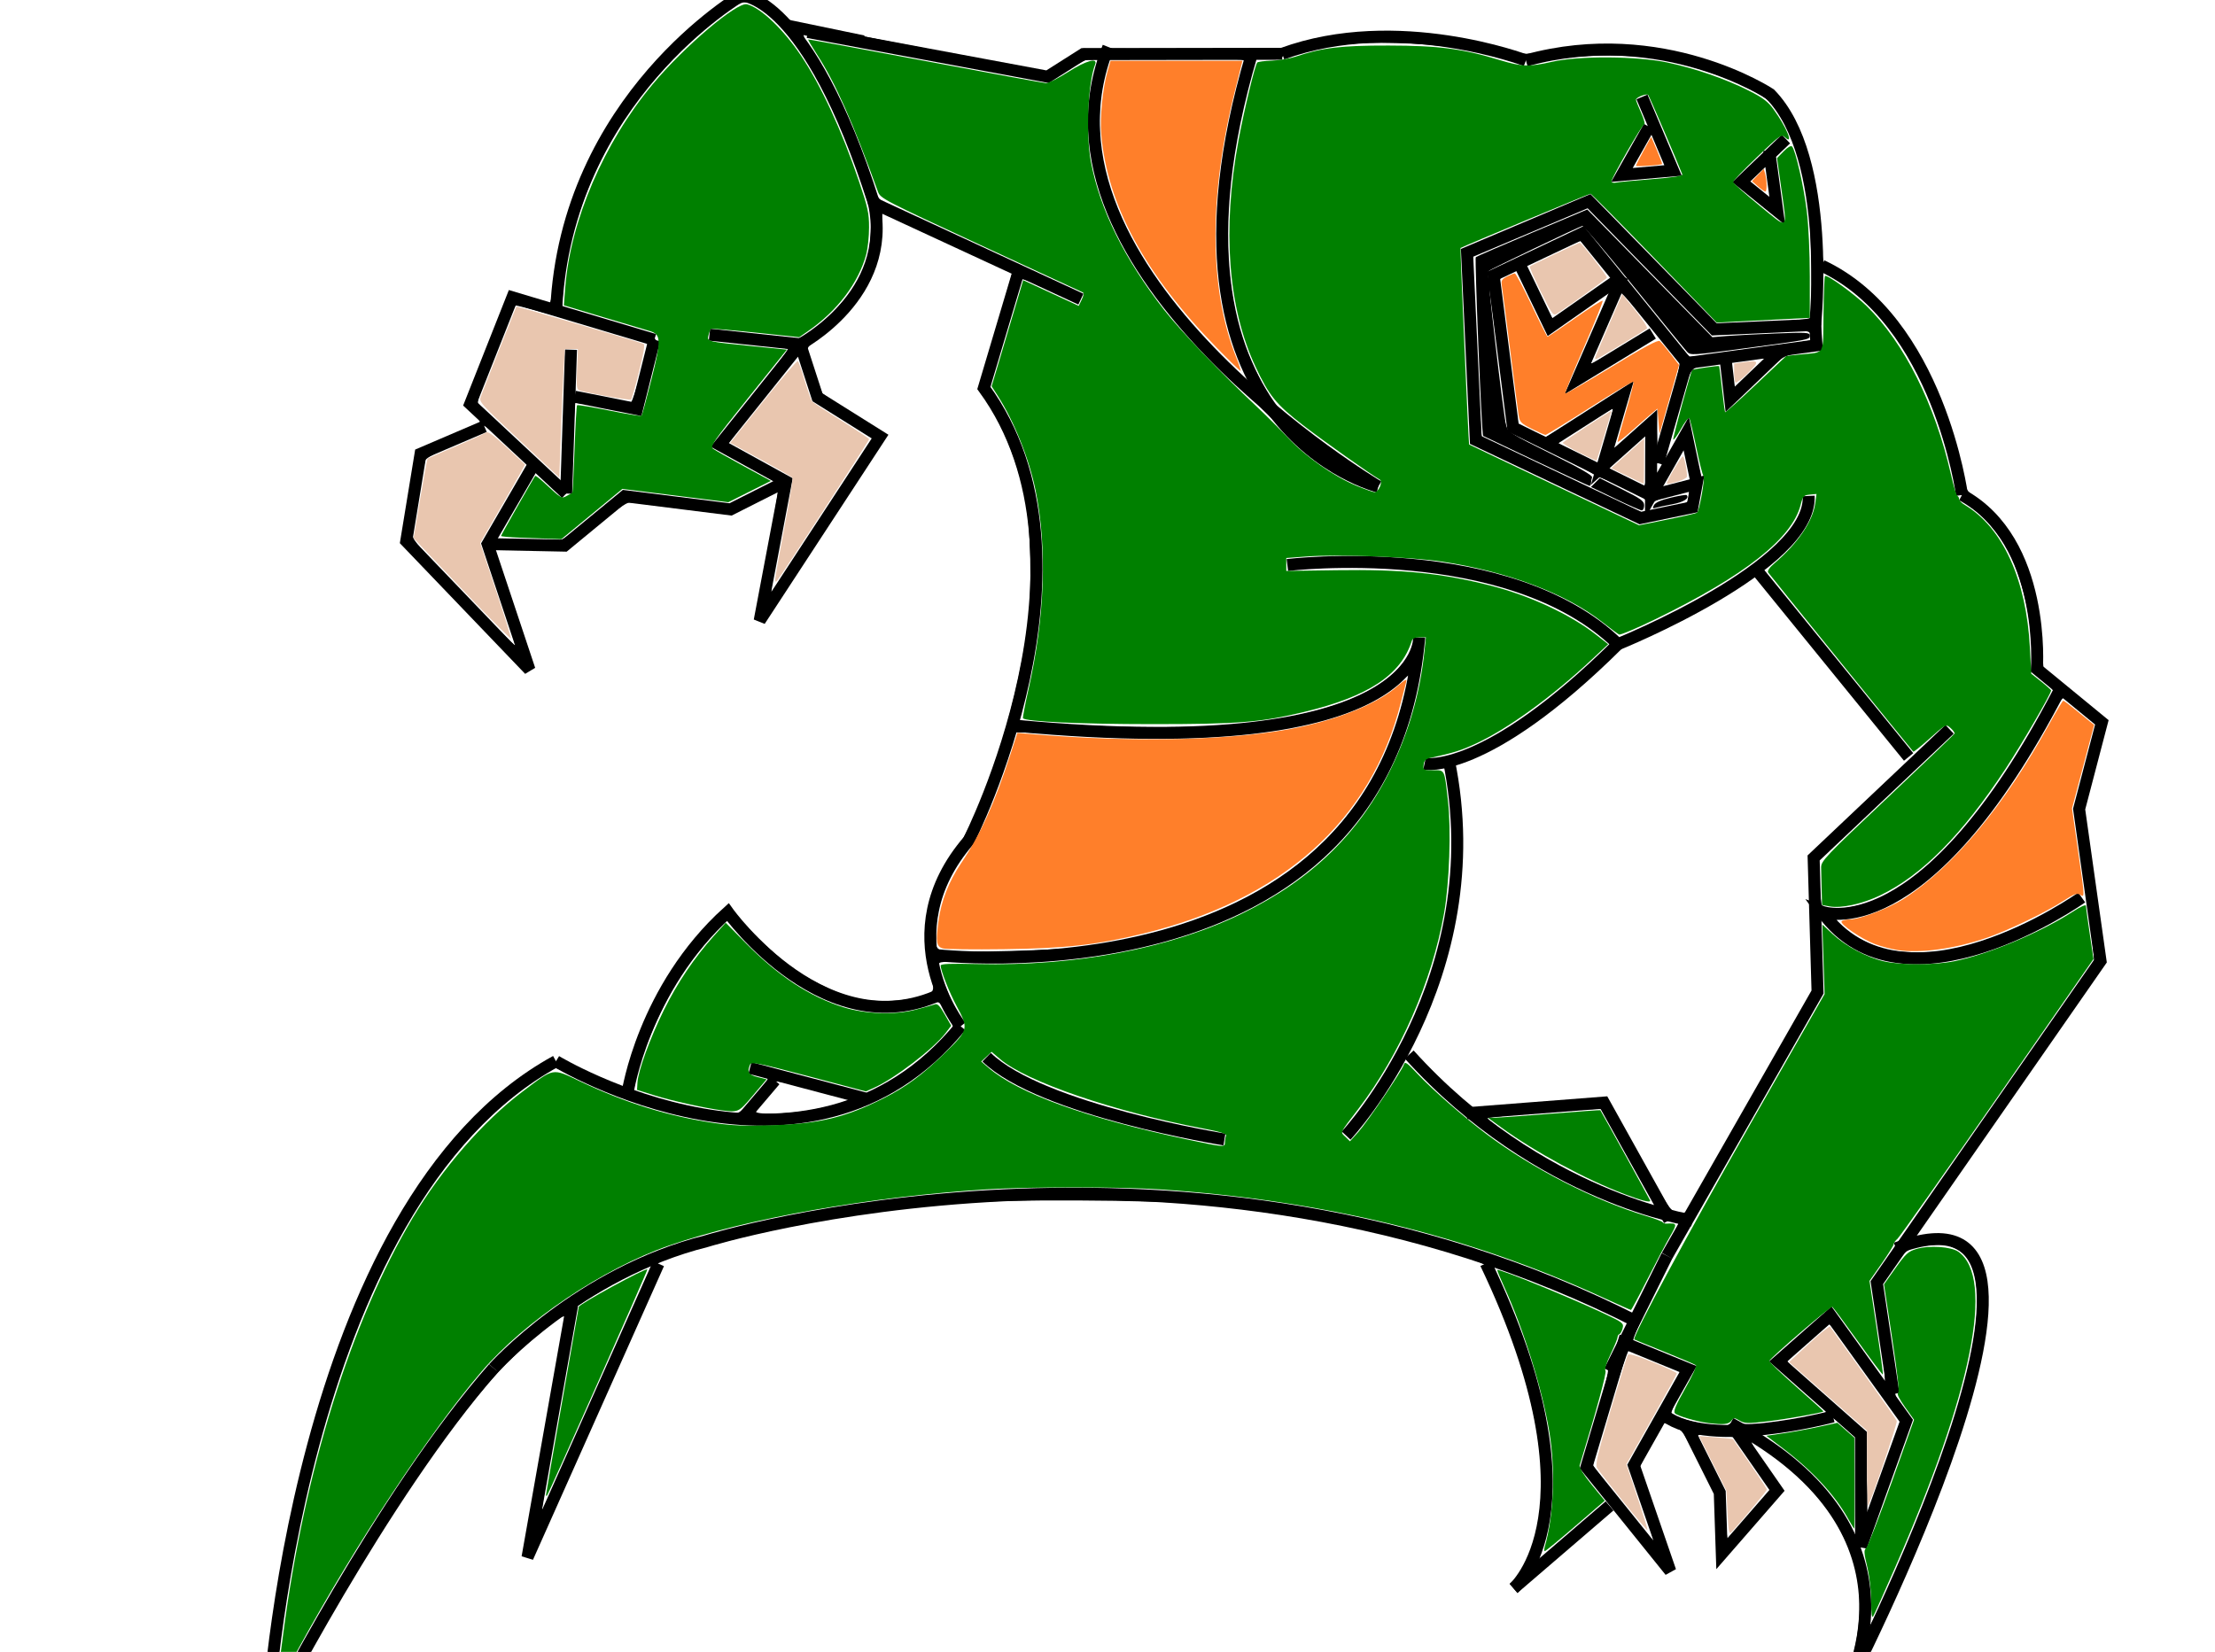 <?xml version="1.0" encoding="UTF-8" standalone="no"?>
<!-- Created with Inkscape (http://www.inkscape.org/) -->

<svg
   xmlns:dc="http://purl.org/dc/elements/1.1/"
   xmlns:cc="http://creativecommons.org/ns#"
   xmlns:rdf="http://www.w3.org/1999/02/22-rdf-syntax-ns#"
   xmlns:svg="http://www.w3.org/2000/svg"
   xmlns="http://www.w3.org/2000/svg"
   xmlns:sodipodi="http://sodipodi.sourceforge.net/DTD/sodipodi-0.dtd"
   xmlns:inkscape="http://www.inkscape.org/namespaces/inkscape"
   version="1.1"
   id="svg8337"
   width="185"
   height="138"
   viewBox="0 0 185 138"
   sodipodi:docname="AntiochNormal.svg"
   inkscape:version="0.92.2 (5c3e80d, 2017-08-06)">
  <defs
     id="defs8341" />
  <sodipodi:namedview
     pagecolor="#ffffff"
     bordercolor="#666666"
     borderopacity="1"
     objecttolerance="10"
     gridtolerance="10"
     guidetolerance="10"
     inkscape:pageopacity="0"
     inkscape:pageshadow="2"
     inkscape:window-width="1920"
     inkscape:window-height="1001"
     id="namedview8339"
     showgrid="false"
     inkscape:zoom="5.8550725"
     inkscape:cx="103.64071"
     inkscape:cy="84.860582"
     inkscape:window-x="-9"
     inkscape:window-y="-9"
     inkscape:window-maximized="1"
     inkscape:current-layer="svg8337" />
  <path
     style="fill:none;stroke:#000000;stroke-width:1px;stroke-linecap:butt;stroke-linejoin:miter;stroke-opacity:1"
     d="m 85.051,22.752 -2.877,9.663 C 92.755,46.915 80.915,70.21 80.915,70.21 74.104,78.111 80.237,85.739 80.237,85.739"
     id="path8347"
     inkscape:connector-curvature="0" />
  <path
     style="fill:none;stroke:#000000;stroke-width:1px;stroke-linecap:butt;stroke-linejoin:miter;stroke-opacity:1"
     d="m 151.064,41.432 c 0.29,5.84 -15.929,12.38 -15.929,12.38 -9.111,-8.858 -27.611,-6.611 -27.611,-6.611"
     id="path8349"
     inkscape:connector-curvature="0" />
  <path
     style="fill:none;stroke:#000000;stroke-width:1px;stroke-linecap:butt;stroke-linejoin:miter;stroke-opacity:1"
     d="m 107.092,4.494 c 9.625,-3.525 20.357,0.557 20.357,0.557"
     id="path8351"
     inkscape:connector-curvature="0" />
  <path
     style="fill:none;stroke:#000000;stroke-width:1px;stroke-linecap:butt;stroke-linejoin:miter;stroke-opacity:1"
     d="m 127.449,5.052 c 11.423,-3.135 20.389,2.804 20.389,2.804 5.231,5.355 3.765,19.284 3.765,19.284"
     id="path8353"
     inkscape:connector-curvature="0" />
  <path
     style="fill:none;stroke:#000000;stroke-width:1px;stroke-linecap:butt;stroke-linejoin:miter;stroke-opacity:1"
     d="m 152.157,22.197 c 9.778,4.589 11.711,19.159 11.711,19.159"
     id="path8355"
     inkscape:connector-curvature="0" />
  <path
     style="fill:none;stroke:#000000;stroke-width:1px;stroke-linecap:butt;stroke-linejoin:miter;stroke-opacity:1"
     d="m 146.525,47.392 12.885,15.844"
     id="path8357"
     inkscape:connector-curvature="0" />
  <path
     style="fill:none;stroke:#000000;stroke-width:1px;stroke-linecap:butt;stroke-linejoin:miter;stroke-opacity:1"
     d="m 162.832,60.928 -11.355,10.744 0.327,11.203 -12.572,22.033"
     id="path8359"
     inkscape:connector-curvature="0" />
  <path
     style="fill:none;stroke:#000000;stroke-width:1px;stroke-linecap:butt;stroke-linejoin:miter;stroke-opacity:1"
     d="m 135.135,53.811 c -11.13,11.052 -16.157,9.993 -16.157,9.993"
     id="path8361"
     inkscape:connector-curvature="0" />
  <path
     style="fill:none;stroke:#000000;stroke-width:1px;stroke-linecap:butt;stroke-linejoin:miter;stroke-opacity:1"
     d="m 120.999,63.464 c 3.763,18.245 -8.57,31.405 -8.57,31.405"
     id="path8363"
     inkscape:connector-curvature="0" />
  <path
     style="fill:none;stroke:#000000;stroke-width:1px;stroke-linecap:butt;stroke-linejoin:miter;stroke-opacity:1"
     d="m 117.697,88.094 c 10.857,12.028 23.636,13.861 23.636,13.861"
     id="path8365"
     inkscape:connector-curvature="0" />
  <path
     style="fill:none;stroke:#000000;stroke-width:1px;stroke-linecap:butt;stroke-linejoin:miter;stroke-opacity:1"
     d="m 122.506,93 11.454,-0.889 5.463,9.819"
     id="path8367"
     inkscape:connector-curvature="0" />
  <path
     style="fill:none;stroke:#000000;stroke-width:1px;stroke-linecap:butt;stroke-linejoin:miter;stroke-opacity:1"
     d="m 163.868,41.355 c 7.054,3.836 6.256,14.535 6.256,14.535 l 5.426,4.456 -1.898,7.247 1.789,12.688 -18.686,26.872 1.391,9.292"
     id="path8369"
     inkscape:connector-curvature="0" />
  <path
     style="fill:none;stroke:#000000;stroke-width:1px;stroke-linecap:butt;stroke-linejoin:miter;stroke-opacity:1"
     d="m 136.882,110.498 c -37.711,-19.286 -77.871,-6.812 -77.871,-6.812 -10.637,2.656 -17.785,10.614 -17.785,10.614"
     id="path8383"
     inkscape:connector-curvature="0" />
  <path
     style="fill:none;stroke:#000000;stroke-width:1px;stroke-linecap:butt;stroke-linejoin:miter;stroke-opacity:1"
     d="M 80.237,85.739 C 67.458,101.398 46.436,88.656 46.436,88.656"
     id="path8385"
     inkscape:connector-curvature="0" />
  <path
     style="fill:none;stroke:#000000;stroke-width:1px;stroke-linecap:butt;stroke-linejoin:miter;stroke-opacity:1"
     d="M 79.053,82.82 C 69.178,87.946 60.792,76.195 60.792,76.195 c -7.066,6.385 -8.372,15.091 -8.372,15.091"
     id="path8387"
     inkscape:connector-curvature="0" />
  <path
     style="fill:none;stroke:#000000;stroke-width:1px;stroke-linecap:butt;stroke-linejoin:miter;stroke-opacity:1"
     d="M 72.244,91.76 62.638,89.22"
     id="path8389"
     inkscape:connector-curvature="0" />
  <path
     style="fill:none;stroke:#000000;stroke-width:1px;stroke-linecap:butt;stroke-linejoin:miter;stroke-opacity:1"
     d="m 54.998,105.573 -10.94,24.529 3.729,-21.064"
     id="path8391"
     inkscape:connector-curvature="0" />
  <path
     style="fill:none;stroke:#000000;stroke-width:1px;stroke-linecap:butt;stroke-linejoin:miter;stroke-opacity:1"
     d="m 64.717,90.256 -2.747,3.233"
     id="path8393"
     inkscape:connector-curvature="0" />
  <path
     style="fill:none;stroke:#000000;stroke-width:1px;stroke-linecap:butt;stroke-linejoin:miter;stroke-opacity:1"
     d="M 46.436,88.656 C 24.554,100.652 22.291,143.811 22.291,143.811"
     id="path8395"
     inkscape:connector-curvature="0" />
  <path
     style="fill:none;stroke:#000000;stroke-width:1px;stroke-linecap:butt;stroke-linejoin:miter;stroke-opacity:1"
     d="m 41.226,114.299 c -9.305,10.572 -18.934,29.512 -18.934,29.512"
     id="path8397"
     inkscape:connector-curvature="0" />
  <path
     style="fill:none;stroke:#000000;stroke-width:1px;stroke-linecap:butt;stroke-linejoin:miter;stroke-opacity:1"
     d="M 90.277,24.99 72.997,16.987 c 1.641,7.691 -6.159,11.774 -6.159,11.774"
     id="path8399"
     inkscape:connector-curvature="0" />
  <path
     style="fill:none;stroke:#000000;stroke-width:1px;stroke-linecap:butt;stroke-linejoin:miter;stroke-opacity:1"
     d="M 107.092,4.494 90.47,4.521 87.496,6.407 67.471,2.676"
     id="path8401"
     inkscape:connector-curvature="0" />
  <path
     style="fill:none;stroke:#000000;stroke-width:1px;stroke-linecap:butt;stroke-linejoin:miter;stroke-opacity:1"
     d="M 72.997,16.987 C 67.466,-0.441 61.935,-0.376 61.935,-0.376"
     id="path8403"
     inkscape:connector-curvature="0" />
  <path
     style="fill:none;stroke:#000000;stroke-width:1px;stroke-linecap:butt;stroke-linejoin:miter;stroke-opacity:1"
     d="M 46.449,25.958 C 47.263,8.155 61.935,-0.376 61.935,-0.376"
     id="path8405"
     inkscape:connector-curvature="0" />
  <path
     style="fill:none;stroke:#000000;stroke-width:1px;stroke-linecap:butt;stroke-linejoin:miter;stroke-opacity:1"
     d="M 67.471,2.676 Z"
     id="path8407"
     inkscape:connector-curvature="0" />
  <path
     style="fill:none;stroke:#000000;stroke-width:1px;stroke-linecap:butt;stroke-linejoin:miter;stroke-opacity:1"
     d="M 72.105,3.455 65.645,2.117"
     id="path8409"
     inkscape:connector-curvature="0" />
  <path
     style="fill:none;stroke:#000000;stroke-width:1px;stroke-linecap:butt;stroke-linejoin:miter;stroke-opacity:1"
     d="m 59.256,27.959 7.582,0.802 1.439,4.434 5.228,3.277 -10.056,15.375 2.2,-11.628 -5.536,-3.052 6.725,-8.406"
     id="path8411"
     inkscape:connector-curvature="0" />
  <path
     style="fill:none;stroke:#000000;stroke-width:1px;stroke-linecap:butt;stroke-linejoin:miter;stroke-opacity:1"
     d="m 54.652,28.387 -1.451,5.786 -5.196,-1.031"
     id="path8413"
     inkscape:connector-curvature="0" />
  <path
     style="fill:none;stroke:#000000;stroke-width:1px;stroke-linecap:butt;stroke-linejoin:miter;stroke-opacity:1"
     d="M 47.69,29.213 47.287,41.231"
     id="path8415"
     inkscape:connector-curvature="0" />
  <path
     style="fill:none;stroke:#000000;stroke-width:1px;stroke-linecap:butt;stroke-linejoin:miter;stroke-opacity:1"
     d="m 54.652,28.387 -11.855,-3.547 -3.524,8.906 8.014,7.484"
     id="path8417"
     inkscape:connector-curvature="0" />
  <path
     style="fill:none;stroke:#000000;stroke-width:1px;stroke-linecap:butt;stroke-linejoin:miter;stroke-opacity:1"
     d="m 40.456,35.626 -5.331,2.283 -1.196,7.302 10.294,10.738 -3.498,-10.496 3.892,-6.717"
     id="path8419"
     inkscape:connector-curvature="0" />
  <path
     style="fill:none;stroke:#000000;stroke-width:1px;stroke-linecap:butt;stroke-linejoin:miter;stroke-opacity:1"
     d="m 40.724,45.453 6.43,0.13 5.019,-4.135 8.846,1.109 4.629,-2.338"
     id="path8421"
     inkscape:connector-curvature="0" />
  <path
     style="fill:none;stroke:#000000;stroke-width:1px;stroke-linecap:butt;stroke-linejoin:miter;stroke-opacity:1"
     d="m 139.231,104.907 -4.786,9.638"
     id="path8423"
     inkscape:connector-curvature="0" />
  <path
     style="fill:none;stroke:#000000;stroke-width:1px;stroke-linecap:butt;stroke-linejoin:miter;stroke-opacity:1"
     d="m 148.511,113.737 4.374,-3.854 6.331,8.807 -3.774,10.507 -0.015,-9.35 z"
     id="path8425"
     inkscape:connector-curvature="0" />
  <path
     style="fill:none;stroke:#000000;stroke-width:1px;stroke-linecap:butt;stroke-linejoin:miter;stroke-opacity:1"
     d="m 140.993,114.375 -5.394,-2.21 -3.1,10.394 7.005,8.693 -3.046,-8.84 z"
     id="path8425-6"
     inkscape:connector-curvature="0" />
  <path
     style="fill:none;stroke:#000000;stroke-width:1px;stroke-linecap:butt;stroke-linejoin:miter;stroke-opacity:1"
     d="m 139.056,118.272 c 3.767,2.83 14.039,0.062 14.039,0.062"
     id="path8442"
     inkscape:connector-curvature="0" />
  <path
     style="fill:none;stroke:#000000;stroke-width:1px;stroke-linecap:butt;stroke-linejoin:miter;stroke-opacity:1"
     d="m 132.718,16.808 -10.186,4.312 0.727,15.638 13.74,6.52 4.351,-0.905 0.362,-1.966 -3.817,0.989 -11.521,-5.682 -1.621,-12.717 7.379,-3.493 8.749,10.824 10.836,-1.477 -0.115,-1.713 -8.423,0.378 z"
     id="path8444"
     inkscape:connector-curvature="0" />
  <path
     style="fill:none;stroke:#000000;stroke-width:1px;stroke-linecap:butt;stroke-linejoin:miter;stroke-opacity:1"
     d="m 135.508,23.093 -3.749,8.598 6.283,-3.829"
     id="path8446"
     inkscape:connector-curvature="0" />
  <path
     style="fill:none;stroke:#000000;stroke-width:1px;stroke-linecap:butt;stroke-linejoin:miter;stroke-opacity:1"
     d="m 129.353,36.946 6.255,-3.997 -1.759,6.011 4.066,-3.628 -0.018,6.065 2.94,-5.171 0.877,4.182"
     id="path8448"
     inkscape:connector-curvature="0" />
  <path
     style="fill:none;stroke:#000000;stroke-width:1px;stroke-linecap:butt;stroke-linejoin:miter;stroke-opacity:1"
     d="m 148.687,29.362 -4.177,3.994 -0.37,-3.228"
     id="path8450"
     inkscape:connector-curvature="0" />
  <path
     style="fill:none;stroke:#000000;stroke-width:1px;stroke-linecap:butt;stroke-linejoin:miter;stroke-opacity:1"
     d="m 140.882,30.329 -2.402,8.371"
     id="path8452"
     inkscape:connector-curvature="0" />
  <path
     style="fill:none;stroke:#000000;stroke-width:1px;stroke-linecap:butt;stroke-linejoin:miter;stroke-opacity:1"
     d="m 82.403,88.318 c 4.556,4.429 19.862,6.876 19.862,6.876"
     id="path8473"
     inkscape:connector-curvature="0" />
  <path
     style="fill:none;stroke:#000000;stroke-width:1px;stroke-linecap:butt;stroke-linejoin:miter;stroke-opacity:1"
     d="m 144.532,118.91 c 17.311,9.21 9.498,22.476 9.498,22.476"
     id="path8475"
     inkscape:connector-curvature="0" />
  <path
     style="fill:none;stroke:#000000;stroke-width:1px;stroke-linecap:butt;stroke-linejoin:miter;stroke-opacity:1"
     d="m 158.352,104.287 c 18.548,-7.105 -4.322,37.098 -4.322,37.098"
     id="path8477"
     inkscape:connector-curvature="0" />
  <path
     style="fill:none;stroke:#000000;stroke-width:1px;stroke-linecap:butt;stroke-linejoin:miter;stroke-opacity:1"
     d="m 124.098,105.549 c 9.888,20.678 2.317,27.148 2.317,27.148"
     id="path8479"
     inkscape:connector-curvature="0" />
  <path
     style="fill:none;stroke:#000000;stroke-width:1px;stroke-linecap:butt;stroke-linejoin:miter;stroke-opacity:1"
     d="m 134.435,125.805 -8.019,6.892"
     id="path8481"
     inkscape:connector-curvature="0" />
  <path
     style="fill:none;stroke:#000000;stroke-width:1px;stroke-linecap:butt;stroke-linejoin:miter;stroke-opacity:1"
     d="m 137.141,8.097 2.593,6.145 -4.267,0.372 2.268,-4.019"
     id="path8483"
     inkscape:connector-curvature="0" />
  <path
     style="fill:none;stroke:#000000;stroke-width:1px;stroke-linecap:butt;stroke-linejoin:miter;stroke-opacity:1"
     d="m 149.164,11.616 -3.729,3.572 3.008,2.438 -0.682,-5.081"
     id="path8485"
     inkscape:connector-curvature="0" />
  <path
     style="fill:none;stroke:#000000;stroke-width:1px;stroke-linecap:butt;stroke-linejoin:miter;stroke-opacity:1"
     d="m 127.069,22.374 2.391,4.953 6.048,-4.233"
     id="path8487"
     inkscape:connector-curvature="0" />
  <path
     style="fill:none;stroke:#000000;stroke-width:1px;stroke-linecap:butt;stroke-linejoin:miter;stroke-opacity:1"
     d="M 104.525,4.611 C 95.302,35.866 115.114,40.649 115.114,40.649"
     id="path8489"
     inkscape:connector-curvature="0" />
  <path
     style="fill:none;stroke:#000000;stroke-width:1px;stroke-linecap:butt;stroke-linejoin:miter;stroke-opacity:1"
     d="M 92.569,3.928 C 85.051,22.752 115.114,40.649 115.114,40.649"
     id="path8491"
     inkscape:connector-curvature="0" />
  <path
     style="fill:none;stroke:#000000;stroke-width:1px;stroke-linecap:butt;stroke-linejoin:miter;stroke-opacity:1"
     d="M 84.884,60.631 C 118.978,63.805 118.53,53.287 118.53,53.287 115.797,84.371 77.881,79.76 77.881,79.76"
     id="path8493"
     inkscape:connector-curvature="0" />
  <path
     style="fill:none;stroke:#000000;stroke-width:1px;stroke-linecap:butt;stroke-linejoin:miter;stroke-opacity:1"
     d="m 171.988,57.728 c -11.272,21.691 -19.812,18.446 -19.812,18.446 6.832,9.394 21.691,-1.196 21.691,-1.196"
     id="path8495"
     inkscape:connector-curvature="0" />
  <path
     style="fill:#008000;fill-opacity:1;stroke:#000000;stroke-width:0.171;stroke-opacity:0"
     d="m 23.152,140.331 c 0.043,-0.321 0.27,-2.048 0.503,-3.839 1.776,-13.63 5.663,-26.114 10.824,-34.765 2.443,-4.096 5.894,-8.064 9.149,-10.52 2.698,-2.036 2.452,-1.992 4.833,-0.863 3.804,1.804 7.371,2.913 11.165,3.472 1.5,0.221 2.615,0.265 4.851,0.191 3.98,-0.131 6.108,-0.645 9.308,-2.248 1.854,-0.928 3.279,-1.982 5.154,-3.811 1.946,-1.898 1.976,-2.017 0.968,-3.886 -0.621,-1.151 -1.34,-2.976 -1.34,-3.4 0,-0.142 0.832,-0.176 3.049,-0.123 8.268,0.195 16.175,-1.315 22.143,-4.23 5.781,-2.823 9.795,-6.726 12.395,-12.05 1.515,-3.103 2.469,-6.441 2.82,-9.872 l 0.117,-1.144 h -0.541 c -0.366,0 -0.572,0.097 -0.636,0.299 -0.901,2.848 -3.643,4.654 -9.023,5.942 -3.631,0.869 -5.45,1.013 -12.733,1.011 -5.894,-0.002 -10.435,-0.209 -10.714,-0.488 -0.04,-0.04 0.159,-1.098 0.443,-2.351 1.385,-6.104 1.592,-11.85 0.603,-16.702 -0.533,-2.616 -1.787,-5.748 -3.159,-7.89 l -0.509,-0.794 1.318,-4.432 1.318,-4.432 2.319,1.074 2.319,1.074 0.256,-0.53 c 0.157,-0.324 0.19,-0.556 0.085,-0.597 -0.094,-0.037 -3.935,-1.814 -8.535,-3.95 -8.127,-3.773 -8.371,-3.9 -8.578,-4.474 C 71.237,10.23 69.761,6.906 68.246,4.565 67.808,3.887 67.472,3.316 67.501,3.297 c 0.028,-0.019 4.433,0.791 9.787,1.801 5.354,1.01 9.893,1.841 10.086,1.848 0.193,0.007 1.017,-0.411 1.831,-0.927 1.508,-0.957 2.497,-1.237 2.263,-0.64 -0.604,1.537 -0.788,5.873 -0.346,8.181 0.759,3.968 2.791,8.069 6.11,12.331 1.337,1.716 4.762,5.296 7.724,8.072 0.751,0.704 1.945,1.894 2.653,2.645 1.486,1.575 3.78,3.18 5.67,3.967 0.716,0.298 1.404,0.542 1.528,0.541 0.342,-0.002 0.714,-0.889 0.44,-1.047 -0.821,-0.472 -4.725,-3.239 -6.423,-4.554 -2.242,-1.735 -2.824,-2.451 -3.957,-4.87 -2.303,-4.914 -2.799,-11.479 -1.429,-18.904 0.462,-2.505 1.386,-6.334 1.573,-6.521 0.064,-0.064 0.616,-0.134 1.227,-0.156 0.611,-0.022 1.494,-0.17 1.964,-0.328 2.219,-0.749 3.788,-0.937 7.771,-0.931 4.207,0.006 6.186,0.265 9.314,1.22 1.822,0.556 2.432,0.575 4.35,0.136 2.221,-0.509 7.099,-0.477 9.629,0.062 2.316,0.494 4.833,1.362 6.773,2.337 1.185,0.595 1.611,0.915 2.086,1.568 1.07,1.469 1.721,3.026 0.987,2.362 -0.328,-0.297 -0.387,-0.255 -2.348,1.617 -1.107,1.057 -2.012,1.999 -2.012,2.094 0,0.095 0.98,0.975 2.178,1.954 2.52,2.061 2.349,2.2 1.836,-1.488 l -0.342,-2.458 0.546,-0.564 c 0.329,-0.34 0.608,-0.502 0.702,-0.408 0.285,0.285 0.969,3.274 1.229,5.368 0.151,1.216 0.256,3.485 0.256,5.509 v 3.442 l -2.263,0.111 c -1.245,0.061 -2.993,0.15 -3.886,0.198 l -1.623,0.087 -5.209,-5.381 c -2.865,-2.96 -5.266,-5.383 -5.337,-5.385 -0.103,-0.003 -10.68,4.413 -10.854,4.532 -0.044,0.03 0.668,16.342 0.716,16.413 0.01,0.014 3.207,1.539 7.106,3.388 l 7.088,3.362 2.347,-0.473 c 1.291,-0.26 2.413,-0.517 2.493,-0.57 0.202,-0.133 0.701,-2.979 0.541,-3.085 -0.071,-0.047 -0.342,-1.123 -0.604,-2.391 -0.261,-1.268 -0.525,-2.364 -0.586,-2.435 -0.061,-0.071 -0.374,0.338 -0.695,0.909 -0.321,0.571 -0.608,0.965 -0.638,0.875 -0.047,-0.141 1.462,-5.665 1.586,-5.807 0.058,-0.066 2.191,-0.372 2.242,-0.321 0.02,0.02 0.13,0.881 0.243,1.914 0.114,1.032 0.231,1.905 0.261,1.941 0.03,0.035 1.193,-1.009 2.585,-2.321 l 2.53,-2.385 1.192,-0.121 c 2.075,-0.211 1.87,0.152 1.91,-3.379 0.02,-1.698 0.073,-3.125 0.119,-3.171 0.158,-0.158 2.413,1.467 3.481,2.508 3.141,3.064 5.72,8.222 7.05,14.099 0.213,0.939 0.451,1.734 0.529,1.765 0.079,0.031 0.143,0.149 0.143,0.262 0,0.113 0.211,0.331 0.47,0.485 3.168,1.887 5.15,6.232 5.446,11.944 l 0.112,2.158 0.829,0.656 c 0.456,0.361 0.829,0.696 0.828,0.745 -8.5e-4,0.277 -2.479,4.536 -3.828,6.579 -3.636,5.505 -6.965,8.863 -10.446,10.537 -1.497,0.72 -3.262,1.103 -4.239,0.92 l -0.615,-0.115 -0.034,-1.273 c -0.019,-0.7 -0.038,-1.535 -0.043,-1.855 -0.008,-0.546 0.335,-0.906 5.542,-5.825 3.053,-2.884 5.572,-5.298 5.598,-5.366 0.026,-0.068 -0.113,-0.268 -0.309,-0.445 -0.412,-0.373 -0.372,-0.394 -1.948,1.012 -0.621,0.554 -1.154,0.976 -1.186,0.939 -0.52,-0.604 -12.03,-14.816 -12.121,-14.966 -0.08,-0.133 0.113,-0.417 0.521,-0.764 1.938,-1.651 3.203,-3.507 3.408,-4.998 l 0.109,-0.798 -0.562,0.055 c -0.513,0.051 -0.58,0.125 -0.765,0.858 -0.701,2.776 -4.643,5.892 -12.005,9.49 -1.622,0.793 -3.044,1.395 -3.16,1.339 -0.116,-0.056 -0.74,-0.519 -1.386,-1.027 -3.029,-2.385 -7.91,-4.23 -13.392,-5.06 -2.653,-0.402 -8.674,-0.629 -11.351,-0.428 l -1.665,0.125 -4e-5,0.539 -3e-5,0.539 4.186,-0.06 c 5.52,-0.079 8.685,0.234 12.789,1.266 3.303,0.831 6.725,2.418 8.906,4.129 l 1.005,0.789 -1.445,1.348 c -3.302,3.081 -6.954,5.726 -9.591,6.947 -1.26,0.584 -1.828,0.763 -3.809,1.2 -0.393,0.087 -0.525,0.22 -0.566,0.573 -0.052,0.445 -0.026,0.46 0.793,0.46 0.991,0 0.93,-0.125 1.237,2.558 0.275,2.403 0.118,6.881 -0.329,9.398 -1.012,5.701 -3.681,11.785 -7.18,16.368 -1.584,2.074 -1.492,1.875 -1.057,2.301 l 0.382,0.374 0.692,-0.769 c 0.758,-0.842 3.642,-5.111 3.81,-5.639 0.09,-0.282 0.253,-0.172 1.135,0.772 1.211,1.295 3.76,3.523 5.723,5.004 3.837,2.893 9.042,5.568 13.385,6.876 0.702,0.211 1.315,0.444 1.364,0.516 0.048,0.073 0.202,0.125 0.342,0.117 0.89,-0.051 0.899,-0.009 0.256,1.107 -0.338,0.587 -1.189,2.201 -1.89,3.587 -0.701,1.386 -1.309,2.519 -1.35,2.519 -0.042,0 -1.098,-0.469 -2.347,-1.042 -11.316,-5.189 -23.298,-8.114 -36.998,-9.031 -3.338,-0.223 -10.922,-0.225 -14.461,-0.003 -9.755,0.612 -20.036,2.433 -26.555,4.702 -5.503,1.915 -12.03,6.303 -15.628,10.506 -4.317,5.043 -10.491,14.382 -15.292,23.133 -0.876,1.597 -1.654,2.974 -1.728,3.06 -0.074,0.086 -0.099,-0.106 -0.056,-0.427 z M 102.309,95.442 c 0,-0.18 0.04,-0.431 0.088,-0.558 0.067,-0.174 -0.426,-0.328 -2.007,-0.628 C 93.014,92.854 85.721,90.353 83.52,88.47 L 82.82,87.87 l -0.433,0.405 -0.433,0.405 0.595,0.512 c 2.501,2.152 8.169,4.205 16.513,5.982 3.199,0.681 3.245,0.685 3.245,0.266 z m 35.661,-80.475 c 1.75,-0.138 2.589,-0.268 2.54,-0.393 -0.422,-1.089 -2.76,-6.539 -2.849,-6.642 -0.128,-0.149 -1.023,0.2 -1.023,0.399 0,0.067 0.191,0.554 0.425,1.083 0.234,0.528 0.356,0.961 0.273,0.961 -0.165,0 -2.747,4.495 -2.747,4.783 0,0.097 0.173,0.14 0.384,0.096 0.211,-0.044 1.56,-0.173 2.997,-0.286 z"
     id="path8497"
     inkscape:connector-curvature="0" />
  <path
     style="fill:#008000;fill-opacity:1;stroke:#000000;stroke-width:0.171;stroke-opacity:0"
     d="m 142.701,118.885 c -0.959,-0.114 -2.633,-0.604 -2.816,-0.824 -0.135,-0.162 0.087,-0.692 0.86,-2.054 0.573,-1.009 0.978,-1.889 0.901,-1.955 -0.077,-0.066 -1.255,-0.568 -2.617,-1.116 -1.362,-0.548 -2.5,-1.014 -2.529,-1.036 -0.208,-0.155 4.52,-8.931 9.707,-18.019 l 6.185,-10.836 -0.095,-2.904 -0.095,-2.904 0.871,0.805 c 1.086,1.003 2.818,1.926 4.249,2.263 1.424,0.336 4.264,0.333 5.925,-0.006 2.847,-0.58 7.257,-2.43 9.899,-4.152 0.589,-0.384 1.069,-0.602 1.072,-0.486 0.002,0.115 0.145,1.165 0.318,2.334 l 0.313,2.124 -8.017,11.54 c -4.41,6.347 -8.165,11.667 -8.345,11.823 -0.18,0.156 -0.327,0.364 -0.327,0.463 0,0.099 -0.454,0.828 -1.008,1.621 l -1.008,1.441 0.586,3.884 c 0.322,2.136 0.56,3.91 0.529,3.941 -0.032,0.032 -0.965,-1.21 -2.073,-2.758 -1.109,-1.549 -2.075,-2.852 -2.148,-2.897 -0.129,-0.08 -5.161,4.24 -5.26,4.516 -0.028,0.077 0.986,1.051 2.252,2.163 1.266,1.113 2.288,2.037 2.27,2.055 -0.117,0.114 -3.082,0.64 -4.644,0.825 -1.686,0.199 -1.928,0.193 -2.361,-0.057 -0.45,-0.26 -0.497,-0.259 -0.702,0.02 -0.215,0.293 -0.644,0.335 -1.89,0.187 z"
     id="path8499"
     inkscape:connector-curvature="0" />
  <path
     style="fill:#008000;fill-opacity:1;stroke:#000000;stroke-width:0.171;stroke-opacity:0"
     d="m 43.428,44.917 c -0.869,-0.031 -1.58,-0.096 -1.58,-0.145 0,-0.075 2.69,-4.802 2.852,-5.012 0.032,-0.041 0.344,0.191 0.695,0.516 1.515,1.403 1.505,1.397 1.943,1.151 0.221,-0.124 0.429,-0.24 0.462,-0.258 0.033,-0.017 0.118,-1.652 0.188,-3.632 0.07,-1.98 0.165,-3.638 0.21,-3.683 0.045,-0.045 1.255,0.154 2.688,0.444 1.433,0.289 2.645,0.487 2.692,0.439 0.048,-0.048 0.422,-1.418 0.832,-3.045 0.836,-3.317 0.816,-3.769 -0.18,-4.049 -0.282,-0.079 -2.002,-0.592 -3.823,-1.139 l -3.31,-0.996 0.112,-1.459 c 0.432,-5.617 3.221,-12.113 7.302,-17.006 2.627,-3.149 7.042,-6.896 7.879,-6.686 1.144,0.287 3.032,2.084 4.513,4.295 1.673,2.496 3.389,6.215 4.832,10.467 0.744,2.193 0.853,2.687 0.851,3.879 -8.54e-4,0.751 -0.106,1.758 -0.233,2.236 -0.635,2.383 -2.414,4.736 -4.859,6.425 l -0.739,0.511 -3.661,-0.385 c -2.013,-0.212 -3.692,-0.354 -3.73,-0.316 -0.038,0.038 -0.12,0.271 -0.182,0.517 -0.14,0.559 -0.197,0.544 3.611,0.928 l 2.928,0.296 -3.229,4.031 c -2.936,3.665 -3.201,4.052 -2.928,4.253 0.165,0.122 1.317,0.775 2.56,1.452 l 2.259,1.23 -1.773,0.89 -1.773,0.89 -4.428,-0.556 -4.428,-0.556 -2.546,2.1 -2.546,2.1 -0.942,-0.035 c -0.518,-0.019 -1.653,-0.061 -2.522,-0.092 z"
     id="path8501"
     inkscape:connector-curvature="0" />
  <path
     style="fill:#008000;fill-opacity:1;stroke:#000000;stroke-width:0.171;stroke-opacity:0"
     d="m 129.024,129.202 c 0.752,-2.579 0.904,-6.457 0.375,-9.607 -0.605,-3.606 -2.132,-8.504 -3.774,-12.106 -0.338,-0.74 -0.592,-1.366 -0.565,-1.391 0.138,-0.126 5.966,2.253 8.887,3.627 1.596,0.751 1.681,0.817 1.578,1.232 -0.06,0.241 -0.18,0.464 -0.267,0.496 -0.087,0.031 -0.158,0.149 -0.158,0.261 0,0.112 -0.262,0.751 -0.582,1.419 -0.348,0.727 -0.52,1.277 -0.427,1.37 0.125,0.125 -0.738,3.293 -2.158,7.926 -0.05,0.165 0.348,0.801 1.007,1.607 l 1.09,1.335 -2.446,2.107 c -1.345,1.159 -2.497,2.107 -2.559,2.107 -0.062,0 -0.062,-0.173 -7.9e-4,-0.384 z"
     id="path8503"
     inkscape:connector-curvature="0" />
  <path
     style="fill:#008000;fill-opacity:1;stroke:#000000;stroke-width:0.171;stroke-opacity:0"
     d="m 156.283,133.77 c -0.004,-0.899 -0.142,-2.101 -0.332,-2.896 -0.272,-1.135 -0.287,-1.388 -0.093,-1.537 0.127,-0.098 1.081,-2.552 2.119,-5.453 l 1.887,-5.275 -0.766,-1.074 c -0.44,-0.616 -0.684,-1.101 -0.573,-1.138 0.136,-0.045 -0.009,-1.406 -0.489,-4.583 l -0.682,-4.518 0.964,-1.361 c 0.84,-1.185 1.062,-1.39 1.726,-1.589 1.085,-0.326 2.931,-0.204 3.532,0.232 3.045,2.212 1.138,11.671 -5.333,26.458 -0.891,2.035 -1.694,3.829 -1.786,3.986 -0.117,0.2 -0.168,-0.171 -0.173,-1.252 z"
     id="path8505"
     inkscape:connector-curvature="0" />
  <path
     style="fill:#008000;fill-opacity:1;stroke:#000000;stroke-width:0.171;stroke-opacity:0"
     d="m 135.698,99.764 c -3.26,-1.234 -7.496,-3.526 -10.324,-5.585 l -1.102,-0.802 0.589,-0.004 c 0.324,-0.002 2.432,-0.152 4.683,-0.332 2.252,-0.18 4.103,-0.313 4.114,-0.294 0.346,0.581 4.174,7.522 4.174,7.567 0,0.171 -0.727,-0.017 -2.135,-0.55 z"
     id="path8507"
     inkscape:connector-curvature="0" />
  <path
     style="fill:#008000;fill-opacity:1;stroke:#000000;stroke-width:0.171;stroke-opacity:0"
     d="M 60.208,92.748 C 58.882,92.575 56.078,91.95 54.715,91.524 l -1.509,-0.473 0.033,-0.592 c 0.056,-0.993 1.042,-3.708 2.196,-6.048 1.138,-2.306 2.542,-4.39 4.206,-6.243 l 0.971,-1.08 1.677,1.701 c 2.714,2.753 5.35,4.484 8.167,5.363 1.808,0.564 4.26,0.651 5.98,0.211 0.75,-0.192 1.49,-0.399 1.644,-0.46 0.211,-0.084 0.413,0.122 0.822,0.836 l 0.542,0.948 -0.463,0.607 c -0.998,1.308 -4.261,3.808 -5.971,4.574 l -0.688,0.309 -4.776,-1.263 c -4.152,-1.098 -4.791,-1.228 -4.892,-0.992 -0.276,0.646 -0.149,0.862 0.616,1.055 l 0.756,0.19 -1.14,1.349 c -1.211,1.432 -1.195,1.425 -2.677,1.232 z"
     id="path8509"
     inkscape:connector-curvature="0" />
  <path
     style="fill:#008000;fill-opacity:1;stroke:#000000;stroke-width:0.171;stroke-opacity:0"
     d="m 45.606,124.872 c 0,-0.088 0.615,-3.639 1.366,-7.893 0.751,-4.253 1.366,-7.763 1.366,-7.799 0,-0.22 5.585,-3.271 5.728,-3.129 0.054,0.054 -8.248,18.765 -8.39,18.909 -0.039,0.039 -0.07,-6.5e-4 -0.07,-0.088 z"
     id="path8511"
     inkscape:connector-curvature="0" />
  <path
     style="fill:#ff7f2a;fill-opacity:1;stroke:#000000;stroke-width:0.171;stroke-opacity:0"
     d="M 78.739,79.232 C 78.204,79.07 78.146,78.701 78.381,76.957 c 0.226,-1.682 0.854,-3.294 1.878,-4.821 1.655,-2.469 2.784,-4.961 4.14,-9.138 l 0.575,-1.772 1.239,0.105 c 8.8,0.743 17.24,0.517 22.404,-0.598 3.558,-0.768 6.53,-2.025 8.136,-3.438 0.576,-0.507 0.775,-0.612 0.706,-0.372 -0.052,0.183 -0.259,0.98 -0.458,1.771 -2.486,9.857 -9.914,16.498 -21.609,19.32 -3.871,0.934 -6.378,1.213 -11.528,1.283 -2.583,0.035 -4.889,0.006 -5.124,-0.065 z"
     id="path8513"
     inkscape:connector-curvature="0" />
  <path
     style="fill:#ff7f2a;fill-opacity:1;stroke:#000000;stroke-width:0.171;stroke-opacity:0"
     d="M 101.606,29.032 C 95.599,22.866 92.49,17.117 91.976,11.227 91.854,9.826 92.096,7.385 92.498,5.975 l 0.256,-0.897 h 5.509 5.509 l -0.63,2.519 c -2.196,8.774 -2.162,16.527 0.097,22.233 0.239,0.603 0.409,1.122 0.378,1.153 -0.031,0.031 -0.936,-0.847 -2.011,-1.951 z"
     id="path8515"
     inkscape:connector-curvature="0" />
  <path
     style="fill:#ff7f2a;fill-opacity:1;stroke:#000000;stroke-width:0.171;stroke-opacity:0"
     d="m 158.491,79.371 c -0.521,-0.081 -1.376,-0.308 -1.899,-0.503 -1.093,-0.409 -2.928,-1.66 -2.782,-1.897 0.054,-0.088 0.382,-0.162 0.729,-0.165 0.823,-0.007 3.282,-0.955 4.473,-1.723 4.133,-2.667 8.382,-7.769 12.116,-14.548 0.605,-1.099 1.145,-1.997 1.199,-1.997 0.054,0 0.481,0.317 0.949,0.704 0.468,0.387 1.026,0.842 1.24,1.01 l 0.389,0.306 -0.924,3.492 -0.924,3.492 0.486,3.397 c 0.594,4.153 0.589,4.054 0.193,3.807 -0.252,-0.157 -0.502,-0.065 -1.403,0.517 -1.483,0.958 -4.541,2.435 -6.346,3.064 -2.665,0.929 -5.608,1.339 -7.495,1.045 z"
     id="path8517"
     inkscape:connector-curvature="0" />
  <path
     style="fill:#ff7f2a;fill-opacity:1;stroke:#000000;stroke-width:0.171;stroke-opacity:0"
     d="m 135.101,36.908 c 0,-0.079 0.312,-1.207 0.693,-2.507 0.381,-1.3 0.669,-2.426 0.64,-2.503 -0.029,-0.077 -1.663,0.89 -3.631,2.148 -1.968,1.258 -3.642,2.287 -3.72,2.287 -0.078,0 -0.593,-0.228 -1.146,-0.507 -0.907,-0.458 -1.014,-0.569 -1.104,-1.153 -0.055,-0.355 -0.37,-2.798 -0.699,-5.428 -0.329,-2.63 -0.64,-5.029 -0.691,-5.33 -0.08,-0.477 -0.026,-0.581 0.419,-0.811 0.281,-0.145 0.577,-0.264 0.659,-0.264 0.082,0 0.712,1.191 1.4,2.647 0.689,1.456 1.289,2.647 1.334,2.647 0.045,0 1.078,-0.698 2.296,-1.55 1.218,-0.853 2.255,-1.51 2.304,-1.46 0.05,0.05 -0.652,1.794 -1.559,3.878 -0.907,2.083 -1.611,3.825 -1.565,3.872 0.046,0.046 1.795,-0.959 3.885,-2.234 2.729,-1.664 3.859,-2.269 4.008,-2.145 0.114,0.095 0.524,0.582 0.91,1.082 l 0.702,0.91 -0.817,2.88 -0.817,2.88 -0.085,-1.053 -0.085,-1.053 -0.451,0.37 c -0.248,0.203 -0.997,0.858 -1.665,1.455 -0.668,0.597 -1.214,1.02 -1.214,0.941 z"
     id="path8519"
     inkscape:connector-curvature="0" />
  <path
     style="fill:#ff7f2a;fill-opacity:1;stroke:#000000;stroke-width:0.171;stroke-opacity:0"
     d="m 136.638,13.853 c 0,-0.056 0.286,-0.624 0.636,-1.263 l 0.636,-1.162 0.478,1.12 c 0.263,0.616 0.457,1.137 0.432,1.157 -0.122,0.096 -2.181,0.237 -2.181,0.149 z"
     id="path8521"
     inkscape:connector-curvature="0" />
  <path
     style="fill:#ff7f2a;fill-opacity:1;stroke:#000000;stroke-width:0.171;stroke-opacity:0"
     d="m 146.821,15.566 -0.491,-0.432 0.491,-0.513 0.491,-0.513 0.111,0.395 c 0.158,0.562 0.169,1.506 0.017,1.5 -0.07,-0.003 -0.349,-0.2 -0.62,-0.438 z"
     id="path8523"
     inkscape:connector-curvature="0" />
  <path
     style="fill:#008000;fill-opacity:1;stroke:#000000;stroke-width:0.171;stroke-opacity:0"
     d="m 154.345,126.849 c -1.128,-2.008 -3.018,-4.031 -5.56,-5.95 l -1.259,-0.951 1.43,-0.208 c 0.787,-0.114 2.122,-0.359 2.967,-0.543 l 1.537,-0.335 0.71,0.623 0.71,0.623 0.016,3.8 c 0.009,2.09 -0.003,3.8 -0.027,3.8 -0.024,-1e-4 -0.26,-0.386 -0.525,-0.858 z"
     id="path8525"
     inkscape:connector-curvature="0" />
  <path
     style="fill:none;stroke:#000000;stroke-width:1px;stroke-linecap:butt;stroke-linejoin:miter;stroke-opacity:1"
     d="m 144.532,118.91 3.886,5.598 -4.611,5.295 -0.171,-5.124 -2.733,-5.465"
     id="path8527"
     inkscape:connector-curvature="0" />
  <path
     style="fill:#e9c6af;fill-opacity:1;stroke:#000000;stroke-width:0.171;stroke-opacity:0"
     d="m 135.569,125.436 c -1.082,-1.35 -2.061,-2.603 -2.175,-2.786 -0.174,-0.279 0.005,-1.047 1.116,-4.799 0.728,-2.457 1.378,-4.555 1.444,-4.662 0.084,-0.136 0.727,0.051 2.11,0.614 1.094,0.445 1.989,0.863 1.989,0.928 0,0.066 -0.949,1.801 -2.108,3.857 l -2.108,3.738 0.911,2.721 c 0.501,1.497 0.884,2.748 0.85,2.782 -0.033,0.033 -0.946,-1.044 -2.028,-2.393 z"
     id="path8529"
     inkscape:connector-curvature="0" />
  <path
     style="fill:#e9c6af;fill-opacity:1;stroke:#000000;stroke-width:0.171;stroke-opacity:0"
     d="m 144.285,126.395 -0.088,-1.848 -1.147,-2.289 -1.147,-2.289 1.406,0.108 c 0.773,0.06 1.42,0.129 1.438,0.155 1.994,2.868 2.821,4.104 2.821,4.214 0,0.114 -2.235,2.794 -2.98,3.573 -0.174,0.182 -0.232,-0.128 -0.303,-1.623 z"
     id="path8531"
     inkscape:connector-curvature="0" />
  <path
     style="fill:#e9c6af;fill-opacity:1;stroke:#000000;stroke-width:0.171;stroke-opacity:0"
     d="m 155.937,122.704 v -3.181 l -3.254,-2.867 -3.254,-2.867 1.247,-1.163 c 0.686,-0.64 1.449,-1.311 1.697,-1.492 l 0.45,-0.329 2.753,3.829 c 1.514,2.106 2.794,3.936 2.844,4.067 0.074,0.193 -2.196,6.87 -2.419,7.116 -0.036,0.039 -0.065,-1.36 -0.065,-3.11 z"
     id="path8533"
     inkscape:connector-curvature="0" />
  <path
     style="fill:#e9c6af;fill-opacity:1;stroke:#000000;stroke-width:0.171;stroke-opacity:0"
     d="m 128.697,24.38 c -0.555,-1.122 -0.971,-2.078 -0.924,-2.125 0.093,-0.093 4.071,-1.976 4.175,-1.976 0.144,0 2.307,2.791 2.262,2.918 -0.04,0.112 -2.851,2.138 -4.155,2.994 -0.332,0.218 -0.399,0.129 -1.358,-1.811 z"
     id="path8535"
     inkscape:connector-curvature="0" />
  <path
     style="fill:#e9c6af;fill-opacity:1;stroke:#000000;stroke-width:0.171;stroke-opacity:0"
     d="m 133.222,29.914 c 0,-0.055 0.511,-1.278 1.135,-2.719 l 1.135,-2.619 1.104,1.368 c 0.607,0.752 1.038,1.427 0.957,1.5 -0.21,0.189 -4.144,2.57 -4.246,2.57 -0.047,0 -0.085,-0.045 -0.085,-0.1 z"
     id="path8537"
     inkscape:connector-curvature="0" />
  <path
     style="fill:#e9c6af;fill-opacity:1;stroke:#000000;stroke-width:0.171;stroke-opacity:0"
     d="m 144.954,31.954 c -0.065,-0.065 -0.118,-0.447 -0.118,-0.848 v -0.73 l 0.749,-0.112 c 1.349,-0.202 1.403,-0.08 0.402,0.907 -0.503,0.496 -0.967,0.848 -1.032,0.783 z"
     id="path8539"
     inkscape:connector-curvature="0" />
  <path
     style="fill:#e9c6af;fill-opacity:1;stroke:#000000;stroke-width:0.171;stroke-opacity:0"
     d="m 139.228,40.304 c 0.354,-0.799 1.24,-2.238 1.34,-2.176 0.127,0.079 0.372,1.373 0.322,1.707 -0.014,0.094 -0.342,0.266 -0.73,0.382 -0.823,0.246 -1.01,0.264 -0.932,0.088 z"
     id="path8541"
     inkscape:connector-curvature="0" />
  <path
     style="fill:#e9c6af;fill-opacity:1;stroke:#000000;stroke-width:0.171;stroke-opacity:0"
     d=""
     id="path8543"
     inkscape:connector-curvature="0" />
  <path
     style="fill:#e9c6af;fill-opacity:1;stroke:#000000;stroke-width:0.171;stroke-opacity:0"
     d="m 131.897,37.813 c -0.776,-0.386 -1.391,-0.758 -1.366,-0.826 0.04,-0.114 4.058,-2.737 4.058,-2.649 0,0.094 -1.201,4.108 -1.239,4.141 -0.023,0.02 -0.677,-0.279 -1.453,-0.665 z"
     id="path8545"
     inkscape:connector-curvature="0" />
  <path
     style="fill:#e9c6af;fill-opacity:1;stroke:#000000;stroke-width:0.171;stroke-opacity:0"
     d="m 135.902,39.762 -1.333,-0.642 1.376,-1.24 1.376,-1.24 v 1.897 c 0,1.043 -0.019,1.89 -0.043,1.882 -0.024,-0.008 -0.643,-0.303 -1.376,-0.656 z"
     id="path8547"
     inkscape:connector-curvature="0" />
  <path
     style="fill:#e9c6af;fill-opacity:1;stroke:#000000;stroke-width:0.171;stroke-opacity:0"
     d="m 43.349,36.741 c -3.251,-3.044 -3.361,-3.167 -3.193,-3.615 0.323,-0.863 2.938,-7.466 2.976,-7.515 0.031,-0.04 9.97,2.875 10.613,3.112 0.139,0.051 0.029,0.742 -0.369,2.318 -0.311,1.235 -0.61,2.288 -0.663,2.342 -0.085,0.085 -3.411,-0.498 -4.266,-0.748 -0.289,-0.085 -0.312,-0.249 -0.25,-1.783 l 0.068,-1.69 H 47.72 47.176 l -0.102,1.751 c -0.056,0.963 -0.16,3.378 -0.23,5.366 l -0.128,3.615 z"
     id="path8549"
     inkscape:connector-curvature="0" />
  <path
     style="fill:#e9c6af;fill-opacity:1;stroke:#000000;stroke-width:0.171;stroke-opacity:0"
     d="m 39.693,50.377 c -1.597,-1.665 -3.409,-3.565 -4.026,-4.223 l -1.123,-1.196 0.55,-3.289 c 0.303,-1.809 0.582,-3.318 0.62,-3.354 0.038,-0.036 1.108,-0.505 2.376,-1.043 1.268,-0.538 2.398,-1.053 2.511,-1.144 0.146,-0.118 0.647,0.247 1.729,1.258 l 1.523,1.423 -0.372,0.683 c -0.205,0.376 -1.048,1.852 -1.874,3.28 l -1.501,2.597 1.316,3.947 c 0.724,2.171 1.284,3.978 1.245,4.017 -0.039,0.039 -1.377,-1.292 -2.974,-2.957 z"
     id="path8551"
     inkscape:connector-curvature="0" />
  <path
     style="fill:#e9c6af;fill-opacity:1;stroke:#000000;stroke-width:0.171;stroke-opacity:0"
     d="m 64.734,48.433 c 0,-0.146 0.346,-2.09 0.769,-4.32 0.423,-2.229 0.731,-4.114 0.685,-4.189 -0.046,-0.074 -1.235,-0.763 -2.642,-1.531 l -2.558,-1.396 2.77,-3.472 c 1.523,-1.91 2.821,-3.423 2.883,-3.363 0.062,0.06 0.321,0.801 0.575,1.646 0.254,0.845 0.528,1.62 0.609,1.721 0.081,0.101 1.186,0.83 2.457,1.62 1.27,0.79 2.31,1.484 2.31,1.543 0,0.116 -7.456,11.577 -7.705,11.845 -0.092,0.099 -0.151,0.059 -0.151,-0.104 z"
     id="path8553"
     inkscape:connector-curvature="0" />
  <path
     style="fill:#000000;fill-opacity:1;stroke:#000000;stroke-width:0.171;stroke-opacity:0"
     d="m 128.269,38.509 c -2.395,-1.139 -4.373,-2.08 -4.395,-2.092 -0.122,-0.065 -0.727,-14.839 -0.611,-14.936 0.076,-0.064 2.202,-0.986 4.725,-2.049 l 4.586,-1.933 5.223,5.335 5.223,5.335 1.207,-0.099 c 0.664,-0.055 2.495,-0.149 4.068,-0.211 2.565,-0.1 2.861,-0.083 2.861,0.164 0,0.352 0.075,0.337 -5.359,1.065 -4.456,0.597 -4.6,0.606 -4.891,0.301 -0.165,-0.173 -2.163,-2.62 -4.439,-5.439 -2.276,-2.818 -4.211,-5.103 -4.299,-5.078 -0.361,0.104 -7.743,3.646 -7.877,3.779 -0.118,0.118 1.204,11.489 1.513,13.012 0.077,0.381 0.583,0.686 3.673,2.215 2.513,1.244 3.556,1.843 3.494,2.006 -0.049,0.128 -0.089,0.341 -0.089,0.475 0,0.133 -0.058,0.237 -0.128,0.23 -0.07,-0.006 -2.088,-0.944 -4.483,-2.082 z"
     id="path8555"
     inkscape:connector-curvature="0" />
  <path
     style="fill:#000000;fill-opacity:1;stroke:#000000;stroke-width:0.171;stroke-opacity:0"
     d="m 22.238,143.81 c -0.381,-0.073 -0.392,-0.12 -0.29,-1.215 1.681,-17.969 6.194,-33.166 12.816,-43.165 2.89,-4.364 5.805,-7.402 9.531,-9.935 1.551,-1.055 1.994,-1.249 1.994,-0.878 0,0.137 0.069,0.135 0.242,-0.009 0.192,-0.159 0.503,-0.069 1.494,0.43 1.34,0.675 3.936,1.8 4.001,1.733 0.021,-0.022 0.168,-0.54 0.325,-1.15 1.236,-4.801 4.402,-10.276 7.697,-13.313 l 0.809,-0.745 0.351,0.496 c 0.71,1.005 3.31,3.562 4.637,4.56 1.597,1.201 3.991,2.39 5.556,2.759 1.424,0.336 3.461,0.336 4.936,6.8e-5 1.791,-0.407 1.795,-0.414 1.369,-2.041 -0.444,-1.697 -0.485,-4.137 -0.097,-5.774 0.339,-1.432 1.241,-3.311 2.186,-4.558 2.282,-3.01 5.14,-11.894 6.044,-18.787 0.384,-2.929 0.255,-8.411 -0.255,-10.78 -0.651,-3.027 -1.964,-6.251 -3.33,-8.178 l -0.545,-0.769 1.443,-4.828 c 0.794,-2.656 1.413,-4.851 1.376,-4.878 -0.037,-0.027 -2.489,-1.168 -5.448,-2.534 l -5.38,-2.485 -0.106,1.641 c -0.131,2.03 -0.668,3.652 -1.752,5.281 -0.816,1.228 -2.532,2.956 -3.706,3.733 -0.369,0.244 -0.671,0.568 -0.671,0.72 0,0.363 1.025,3.464 1.231,3.725 0.088,0.112 1.306,0.919 2.707,1.793 1.4,0.874 2.547,1.654 2.549,1.733 0.002,0.079 -2.272,3.624 -5.053,7.878 -4.204,6.431 -5.111,7.721 -5.383,7.65 -0.18,-0.047 -0.356,-0.134 -0.392,-0.193 -0.036,-0.059 0.38,-2.452 0.923,-5.317 0.544,-2.865 0.952,-5.248 0.907,-5.295 -0.045,-0.047 -0.94,0.359 -1.988,0.903 l -1.907,0.989 -4.014,-0.518 c -2.207,-0.285 -4.206,-0.517 -4.441,-0.516 -0.291,0.002 -1.209,0.645 -2.881,2.021 l -2.454,2.019 -2.968,-0.082 c -1.633,-0.045 -2.968,-0.05 -2.968,-0.012 0,0.038 0.731,2.258 1.624,4.934 1.499,4.49 1.602,4.881 1.331,5.08 -0.162,0.119 -0.35,0.196 -0.419,0.171 -0.069,-0.025 -2.439,-2.465 -5.267,-5.422 -3.994,-4.177 -5.124,-5.454 -5.061,-5.722 0.044,-0.19 0.329,-1.92 0.633,-3.846 l 0.552,-3.501 2.635,-1.11 c 1.449,-0.611 2.674,-1.171 2.72,-1.245 0.047,-0.074 -0.23,-0.42 -0.615,-0.769 l -0.7,-0.634 1.844,-4.645 c 1.014,-2.555 1.891,-4.693 1.949,-4.75 0.082,-0.082 2.376,0.53 3.308,0.884 0.11,0.042 0.257,-0.638 0.384,-1.774 0.989,-8.895 6.024,-17.351 13.767,-23.122 1.377,-1.026 1.716,-1.17 1.868,-0.792 0.051,0.128 0.092,0.093 0.1,-0.085 0.007,-0.164 0.131,-0.299 0.275,-0.299 0.487,0 1.883,0.82 2.8,1.644 l 0.911,0.819 3.009,0.656 c 1.655,0.361 6.483,1.314 10.728,2.118 l 7.719,1.462 1.525,-0.967 1.525,-0.967 8.219,0.012 8.219,0.012 1.495,-0.429 c 5.086,-1.459 12.474,-1.178 18.176,0.691 0.739,0.242 0.931,0.235 2.647,-0.099 5.706,-1.111 11.73,-0.279 17.11,2.361 1.094,0.537 1.797,1.012 2.235,1.51 1.923,2.185 3.256,6.684 3.537,11.94 0.063,1.179 0.165,2.062 0.226,1.963 0.151,-0.245 2.375,1.144 3.713,2.318 2.187,1.92 4.266,4.985 5.762,8.495 0.907,2.129 1.833,5.081 2.169,6.921 0.224,1.224 0.258,1.284 1.086,1.903 3.391,2.538 5.075,6.349 5.483,12.415 l 0.118,1.748 2.623,2.157 c 1.452,1.194 2.622,2.281 2.621,2.436 -0.001,0.154 -0.416,1.832 -0.921,3.731 l -0.918,3.451 0.837,5.942 c 0.46,3.268 0.853,6.173 0.874,6.455 0.031,0.426 -1.25,2.362 -7.573,11.443 -4.186,6.012 -7.745,11.138 -7.909,11.392 l -0.298,0.461 1.167,-0.096 c 3.038,-0.251 4.625,1.369 4.8,4.898 0.276,5.562 -3.073,15.702 -10.051,30.442 -0.789,1.667 -1.479,3.032 -1.533,3.032 -0.053,0 -0.231,-0.098 -0.394,-0.217 -0.278,-0.204 -0.269,-0.279 0.148,-1.222 1.123,-2.538 1.493,-6.297 0.873,-8.873 -0.651,-2.707 -2.13,-5.22 -4.371,-7.425 -1.252,-1.232 -3.677,-3.118 -4.332,-3.369 -0.164,-0.063 0.354,0.824 1.157,1.982 l 1.455,2.096 -0.466,0.565 c -0.256,0.311 -1.465,1.712 -2.686,3.113 l -2.22,2.548 -0.118,-0.619 c -0.065,-0.341 -0.123,-1.639 -0.128,-2.884 l -0.01,-2.265 -1.371,-2.739 c -1.346,-2.688 -1.386,-2.745 -2.159,-3.077 -0.433,-0.186 -0.806,-0.316 -0.829,-0.291 -0.172,0.194 -1.959,3.527 -1.959,3.655 0,0.089 0.651,2.038 1.447,4.331 0.796,2.293 1.43,4.181 1.409,4.198 -0.643,0.492 -0.619,0.515 -4.259,-4.012 l -3.536,-4.397 1.208,-4.062 c 0.749,-2.517 1.143,-4.103 1.036,-4.169 -0.103,-0.064 0.199,-0.858 0.749,-1.969 0.507,-1.024 0.921,-1.888 0.921,-1.92 0,-0.06 -1.073,-0.567 -4.014,-1.895 -1.798,-0.812 -6.823,-2.778 -7.102,-2.778 -0.09,0 -0.017,0.288 0.163,0.64 0.645,1.267 2.566,6.314 3.083,8.099 1.672,5.771 1.954,10.762 0.812,14.36 -0.231,0.728 -0.385,1.323 -0.342,1.323 0.043,0 1.168,-0.936 2.501,-2.079 1.333,-1.143 2.556,-2.192 2.719,-2.329 0.243,-0.206 0.343,-0.211 0.561,-0.03 0.146,0.121 0.243,0.274 0.217,0.339 -0.027,0.066 -1.509,1.37 -3.293,2.9 -1.785,1.529 -3.519,3.042 -3.855,3.361 -0.605,0.576 -0.612,0.578 -0.917,0.241 -0.298,-0.329 -0.294,-0.356 0.126,-0.855 1.115,-1.325 1.933,-3.975 2.106,-6.819 0.284,-4.677 -1.3,-11.196 -4.331,-17.827 -0.458,-1.003 -0.564,-1.386 -0.408,-1.482 0.234,-0.145 -3.911,-1.447 -7.406,-2.327 -4.874,-1.227 -10.349,-2.153 -16.313,-2.759 -3.72,-0.378 -16.791,-0.435 -20.495,-0.089 -5.827,0.544 -11.011,1.323 -15.798,2.374 -2.875,0.631 -7.399,1.884 -8.516,2.358 -0.557,0.236 -0.619,0.312 -0.402,0.483 0.222,0.175 -0.488,1.874 -5.135,12.287 -4.337,9.719 -5.454,12.084 -5.709,12.084 -0.174,0 -0.357,-0.103 -0.405,-0.23 -0.049,-0.126 0.684,-4.583 1.628,-9.903 0.944,-5.32 1.716,-9.793 1.716,-9.94 0,-0.431 -2.6,1.639 -4.71,3.749 -4.724,4.725 -11.57,14.982 -18.164,27.212 -0.874,1.62 -1.599,2.936 -1.612,2.923 -0.013,-0.013 -0.202,-0.057 -0.42,-0.099 z m 2.863,-6.049 c 4.092,-7.396 9.068,-15.178 12.708,-19.874 3.037,-3.919 2.924,-3.801 3.39,-3.52 0.386,0.233 0.388,0.231 0.088,-0.106 -0.299,-0.337 -0.274,-0.373 1.177,-1.731 3.9,-3.649 9.083,-6.817 13.817,-8.445 6.319,-2.173 16.505,-3.951 26.179,-4.57 4.074,-0.261 14.007,-0.118 17.885,0.257 9.566,0.924 18.224,2.852 26.583,5.918 2.398,0.88 6.213,2.502 8.011,3.405 l 1.35,0.679 0.251,-0.384 c 0.138,-0.211 0.69,-1.306 1.227,-2.434 0.537,-1.127 0.996,-2.075 1.02,-2.106 0.024,-0.031 0.198,0.026 0.387,0.127 0.328,0.176 0.271,0.334 -1.279,3.537 -0.892,1.844 -1.559,3.41 -1.482,3.481 0.077,0.071 1.14,0.531 2.361,1.022 1.221,0.492 2.349,0.962 2.507,1.045 0.252,0.133 0.161,0.373 -0.738,1.96 -0.564,0.995 -0.985,1.914 -0.936,2.042 0.118,0.307 2.118,0.881 3.541,1.017 0.912,0.087 1.183,0.054 1.405,-0.168 0.224,-0.224 0.346,-0.238 0.651,-0.074 0.244,0.13 0.86,0.17 1.755,0.113 1.584,-0.101 5.563,-0.81 5.563,-0.991 0,-0.067 -0.941,-0.95 -2.092,-1.964 -1.151,-1.013 -2.196,-1.936 -2.323,-2.049 -0.187,-0.168 0.238,-0.617 2.276,-2.404 1.379,-1.209 2.532,-2.197 2.564,-2.197 0.032,0 0.995,1.307 2.141,2.903 1.146,1.597 2.179,3.005 2.296,3.129 0.188,0.2 -0.21,-2.936 -0.928,-7.313 l -0.154,-0.939 1.013,-1.48 c 0.557,-0.814 1.013,-1.536 1.013,-1.604 0,-0.068 0.105,-0.209 0.233,-0.313 0.163,-0.133 13.87,-19.787 16.331,-23.417 0.064,-0.094 -0.285,-3.002 -0.775,-6.463 l -0.891,-6.292 0.92,-3.507 c 0.506,-1.929 0.92,-3.525 0.92,-3.547 0,-0.053 -2.422,-2.035 -2.674,-2.189 -0.128,-0.078 -0.511,0.465 -1.086,1.54 -1.655,3.097 -4.163,6.893 -6.243,9.45 -1.266,1.556 -4.056,4.227 -5.282,5.058 -1.938,1.313 -3.875,2.128 -5.614,2.363 l -0.832,0.113 0.554,0.572 c 0.704,0.726 2.213,1.533 3.514,1.88 1.213,0.323 3.826,0.364 5.366,0.084 2.67,-0.485 6.354,-1.974 9.33,-3.772 1.405,-0.849 1.492,-0.878 1.713,-0.576 0.213,0.291 0.135,0.382 -0.922,1.067 -2.672,1.733 -6.779,3.452 -9.644,4.036 -1.527,0.311 -4.328,0.352 -5.635,0.081 -1.48,-0.306 -3.277,-1.264 -4.476,-2.385 l -1.092,-1.021 0.081,3.12 0.081,3.12 -6.241,10.929 c -3.432,6.011 -6.301,10.948 -6.375,10.971 -0.074,0.023 -0.249,-0.032 -0.39,-0.123 -0.218,-0.14 -0.158,-0.346 0.401,-1.375 0.361,-0.666 0.625,-1.243 0.585,-1.282 -0.039,-0.039 -0.3,-0.097 -0.579,-0.127 -0.279,-0.031 -0.581,-0.098 -0.671,-0.149 -0.09,-0.051 -0.737,-0.265 -1.439,-0.475 -6.193,-1.853 -12.716,-5.793 -17.811,-10.758 -2.152,-2.097 -2.248,-2.22 -1.967,-2.506 0.281,-0.287 0.37,-0.226 1.863,1.278 0.862,0.869 1.975,1.928 2.474,2.354 l 0.906,0.774 5.586,-0.442 c 3.072,-0.243 5.621,-0.407 5.665,-0.363 0.043,0.044 1.241,2.172 2.662,4.73 2.431,4.377 2.617,4.659 3.163,4.8 0.421,0.108 0.638,0.088 0.788,-0.075 0.114,-0.124 2.536,-4.323 5.382,-9.332 l 5.173,-9.108 -0.113,-3.616 c -0.062,-1.989 -0.132,-4.526 -0.156,-5.637 l -0.042,-2.02 5.686,-5.382 c 4.731,-4.478 5.728,-5.347 5.936,-5.175 0.137,0.114 0.25,0.264 0.25,0.334 0,0.069 -2.485,2.478 -5.523,5.353 l -5.523,5.226 0.077,1.843 c 0.042,1.013 0.138,1.909 0.214,1.99 0.503,0.542 3.171,0.144 5.051,-0.753 3.222,-1.538 7.117,-5.522 10.559,-10.8 1.335,-2.047 3.686,-6.142 3.686,-6.421 0,-0.088 -0.384,-0.482 -0.854,-0.875 -0.833,-0.697 -0.854,-0.738 -0.854,-1.645 0,-2.96 -0.77,-6.585 -1.892,-8.905 -0.721,-1.492 -2.382,-3.454 -3.516,-4.155 -0.357,-0.221 -0.554,-0.458 -0.5,-0.601 0.051,-0.134 -0.017,-0.236 -0.157,-0.236 -0.136,0 -0.283,-0.173 -0.325,-0.384 -1.754,-8.674 -5.38,-14.884 -10.39,-17.793 l -0.811,-0.471 -0.042,1.852 c -0.023,1.019 -0.043,2.505 -0.043,3.302 l -3.4e-4,1.45 -1.025,0.132 c -2.19,0.282 -2.014,0.181 -4.485,2.572 l -2.329,2.253 -0.122,-0.588 c -0.067,-0.323 -0.175,-1.183 -0.239,-1.911 l -0.117,-1.324 -0.88,0.103 c -1.824,0.213 -1.604,-0.105 -2.795,4.062 -0.587,2.054 -1.044,3.758 -1.017,3.785 0.028,0.028 0.463,-0.677 0.968,-1.565 0.504,-0.889 0.935,-1.598 0.957,-1.577 0.022,0.022 0.247,1.039 0.501,2.26 0.254,1.221 0.524,2.299 0.6,2.394 0.076,0.096 0.009,0.787 -0.149,1.537 l -0.287,1.363 -2.368,0.486 -2.368,0.486 -6.94,-3.285 c -3.817,-1.807 -6.989,-3.332 -7.049,-3.389 -0.119,-0.113 -0.896,-16.064 -0.788,-16.172 0.036,-0.036 2.443,-1.073 5.349,-2.305 l 5.283,-2.239 5.295,5.399 5.295,5.399 3.843,-0.194 c 2.458,-0.124 3.892,-0.264 3.98,-0.388 0.075,-0.106 0.104,-2.076 0.064,-4.378 -0.057,-3.234 -0.154,-4.631 -0.427,-6.149 -0.598,-3.32 -1.572,-5.807 -2.864,-7.317 -1.053,-1.231 -5.09,-2.896 -8.865,-3.657 -3.222,-0.65 -8.082,-0.51 -11.145,0.32 -0.298,0.081 -0.386,0.032 -0.39,-0.215 -0.005,-0.285 -0.028,-0.29 -0.213,-0.048 -0.188,0.244 -0.375,0.223 -1.916,-0.221 -2.891,-0.833 -5.334,-1.188 -8.796,-1.279 -3.485,-0.092 -5.466,0.12 -7.985,0.853 -0.902,0.263 -1.414,0.343 -1.423,0.222 -0.008,-0.11 -0.049,-0.099 -0.1,0.026 -0.056,0.14 -0.464,0.213 -1.177,0.213 h -1.091 l -0.257,0.897 c -2.369,8.257 -2.733,15.971 -1.032,21.909 0.543,1.896 2.062,5.043 2.907,6.023 0.691,0.801 4.92,4.033 7.297,5.577 1.324,0.86 1.474,1.008 1.318,1.301 -0.235,0.44 -0.373,0.422 -1.895,-0.243 -2.197,-0.959 -3.658,-2.05 -6.302,-4.705 -1.365,-1.371 -3.52,-3.492 -4.789,-4.713 C 96.072,25.126 92.397,19.222 91.28,13.531 90.803,11.096 90.952,7.761 91.651,5.292 c 0.097,-0.342 0.048,-0.384 -0.448,-0.384 -0.382,0 -1.037,0.303 -2.091,0.968 L 87.577,6.845 77.564,4.988 C 72.058,3.967 67.504,3.061 67.444,2.974 67.384,2.888 67.249,2.845 67.144,2.88 c -0.11,0.037 0.145,0.566 0.599,1.243 1.652,2.462 4.169,7.975 5.282,11.565 0.268,0.865 0.374,0.997 1.08,1.34 0.43,0.209 4.205,1.959 8.387,3.889 4.183,1.93 7.665,3.562 7.739,3.627 0.181,0.16 -0.037,0.689 -0.28,0.681 -0.107,-0.004 -1.156,-0.455 -2.33,-1.003 -1.174,-0.548 -2.184,-0.948 -2.243,-0.89 -0.059,0.059 -0.703,2.116 -1.43,4.571 l -1.322,4.465 0.511,0.744 c 1.383,2.015 2.616,5.119 3.315,8.345 0.346,1.597 0.388,2.261 0.388,6.063 -10e-5,4.628 -0.198,6.328 -1.245,10.698 l -0.476,1.988 1.123,0.107 c 4.785,0.457 12.556,0.587 16.238,0.273 6.959,-0.594 11.714,-2.118 14.122,-4.526 0.807,-0.807 1.12,-1.262 1.28,-1.858 0.178,-0.664 0.277,-0.789 0.626,-0.789 0.409,0 0.413,0.017 0.301,1.109 -0.309,3.016 -1.512,7.187 -2.828,9.804 -2.509,4.99 -6.818,9.151 -12.224,11.804 -5.969,2.93 -13.662,4.412 -22.007,4.24 -3.107,-0.064 -3.352,-0.047 -3.352,0.231 0,0.515 0.984,3.023 1.541,3.929 0.371,0.603 0.478,0.919 0.354,1.044 -0.123,0.123 -0.124,0.245 -0.002,0.391 0.246,0.296 -1.71,2.342 -3.592,3.758 -3.802,2.86 -7.904,4.169 -13.062,4.167 -4.989,-0.002 -9.874,-1.204 -15.213,-3.742 l -2.05,-0.975 -0.869,0.523 c -3.808,2.292 -8.026,6.744 -10.931,11.539 -5.649,9.322 -9.608,22.445 -11.423,37.861 -0.142,1.205 -0.254,2.267 -0.249,2.361 0.012,0.242 0.13,0.044 2.199,-3.695 z m 133.167,-6.341 c 4.68,-10.647 7.078,-18.803 6.862,-23.331 -0.098,-2.05 -0.662,-3.247 -1.786,-3.791 -0.661,-0.32 -0.963,-0.362 -2,-0.28 -1.895,0.151 -2.129,0.288 -3.199,1.873 l -0.95,1.407 0.662,4.355 c 0.466,3.064 0.612,4.438 0.492,4.636 -0.132,0.218 -8.5e-4,0.508 0.588,1.301 l 0.758,1.02 -1.913,5.318 c -1.484,4.123 -1.978,5.318 -2.202,5.318 -0.267,0 -0.264,0.077 0.035,1.039 0.406,1.304 0.692,3.731 0.571,4.853 l -0.091,0.854 0.449,-0.834 c 0.247,-0.459 1.023,-2.14 1.725,-3.736 z m -21.184,-5.92 -1.076,-3.134 2.182,-3.86 c 1.2,-2.123 2.158,-3.884 2.129,-3.914 -0.121,-0.121 -4.117,-1.744 -4.294,-1.744 -0.171,0 -2.972,8.99 -2.972,9.538 0,0.231 4.945,6.41 5.048,6.307 0.033,-0.033 -0.424,-1.47 -1.016,-3.194 z m 9.073,1.01 1.748,-2.027 -1.539,-2.216 -1.539,-2.216 -1.454,-0.121 c -0.8,-0.067 -1.494,-0.082 -1.543,-0.033 -0.049,0.049 0.432,1.115 1.067,2.369 l 1.155,2.281 0.069,2.007 c 0.038,1.104 0.118,2.001 0.179,1.995 0.061,-0.007 0.897,-0.924 1.858,-2.039 z m 8.927,-2.279 v -4.159 l -1.059,-0.921 c -0.582,-0.507 -1.01,-0.795 -0.951,-0.64 0.092,0.24 -0.228,0.343 -2.229,0.716 -1.285,0.239 -2.665,0.485 -3.067,0.545 l -0.73,0.11 1.243,0.863 c 1.977,1.372 4.843,4.383 5.854,6.147 0.47,0.82 0.873,1.492 0.897,1.494 0.024,0.002 0.043,-1.868 0.043,-4.155 z m 2.993,-3.618 0.659,-1.884 -2.894,-4.045 c -1.592,-2.225 -2.958,-4.047 -3.037,-4.051 -0.183,-0.007 -3.529,2.933 -3.529,3.101 0,0.069 1.449,1.406 3.22,2.97 l 3.22,2.845 0.11,1.901 c 0.06,1.046 0.114,2.593 0.12,3.438 l 0.01,1.537 0.731,-1.964 c 0.402,-1.08 1.027,-2.812 1.39,-3.849 z m -107.954,-5.117 c 2.386,-5.354 4.313,-9.759 4.283,-9.788 -0.203,-0.203 -6.237,3.188 -6.24,3.507 -6.83e-4,0.072 -0.654,3.811 -1.452,8.308 -0.798,4.497 -1.446,8.301 -1.44,8.454 0.015,0.375 -0.088,0.597 4.848,-10.481 z m 88.052,-14.873 c 0,-0.122 -4.261,-7.801 -4.414,-7.955 -0.135,-0.136 -9.345,0.578 -9.503,0.736 -0.128,0.129 2.138,1.77 4.025,2.914 2.546,1.544 6.198,3.228 9.124,4.205 0.625,0.209 0.769,0.227 0.769,0.1 z M 63.004,91.637 c 0.659,-0.77 1.161,-1.458 1.117,-1.531 -0.045,-0.072 -0.353,-0.182 -0.686,-0.245 -0.641,-0.12 -0.918,-0.482 -0.607,-0.793 0.135,-0.135 1.482,0.156 4.88,1.056 l 4.694,1.243 1.333,-0.717 c 0.733,-0.395 1.756,-1.032 2.273,-1.417 1.225,-0.913 3.587,-3.199 3.587,-3.472 0,-0.117 -0.25,-0.643 -0.555,-1.169 -0.447,-0.771 -0.621,-0.938 -0.897,-0.861 -2.203,0.614 -3.045,0.765 -4.27,0.765 -3.817,0 -7.968,-2.158 -11.664,-6.063 l -1.543,-1.63 -1.14,1.259 c -0.627,0.693 -1.603,1.905 -2.168,2.694 -1.774,2.478 -3.916,7.276 -4.314,9.665 l -0.119,0.716 1.679,0.525 c 1.938,0.606 5.225,1.263 6.747,1.348 0.375,0.021 0.674,-0.228 1.655,-1.374 z m 4.62,1.128 c 0.871,-0.15 1.979,-0.409 2.464,-0.576 l 0.881,-0.304 -0.939,-0.269 c -3.266,-0.935 -5.476,-1.445 -5.288,-1.219 0.164,0.197 0.041,0.433 -0.641,1.229 -0.464,0.541 -0.9,1.08 -0.968,1.198 -0.184,0.315 2.525,0.279 4.492,-0.058 z M 90.353,79.122 c 6.216,-0.871 11.212,-2.5 15.371,-5.012 4.994,-3.016 8.763,-7.553 10.665,-12.841 0.403,-1.12 1.289,-4.444 1.29,-4.838 1.2e-4,-0.078 -0.403,0.212 -0.896,0.644 -1.582,1.386 -4.475,2.67 -7.674,3.404 -4.564,1.048 -11.883,1.405 -19.22,0.938 -1.671,-0.106 -3.487,-0.202 -4.036,-0.213 l -0.998,-0.02 -0.982,2.818 c -1.256,3.604 -2.326,6.004 -3.2,7.181 -1.497,2.014 -2.136,3.532 -2.449,5.82 -0.251,1.836 -0.136,2.327 0.569,2.43 1.253,0.182 9.656,-0.043 11.56,-0.31 z M 41.678,49.57 40.283,45.386 42.176,42.127 c 1.041,-1.793 1.893,-3.279 1.893,-3.302 0,-0.023 -0.849,-0.833 -1.887,-1.801 -1.381,-1.286 -1.86,-1.648 -1.784,-1.348 0.097,0.387 -0.032,0.467 -2.319,1.431 -1.643,0.692 -2.468,1.13 -2.564,1.362 -0.135,0.324 -0.966,5.308 -1.043,6.253 -0.03,0.371 0.685,1.197 4.226,4.88 2.344,2.438 4.288,4.37 4.319,4.293 0.031,-0.077 -0.571,-2.023 -1.338,-4.324 z m 27.094,-6.612 c 2.282,-3.494 4.132,-6.368 4.112,-6.386 -0.02,-0.019 -1.146,-0.728 -2.503,-1.576 l -2.466,-1.543 -0.61,-1.921 -0.61,-1.921 -2.966,3.71 c -1.631,2.04 -2.937,3.732 -2.901,3.759 0.035,0.027 1.217,0.686 2.626,1.464 1.409,0.778 2.585,1.435 2.613,1.461 0.028,0.026 -0.337,2.081 -0.811,4.566 -0.881,4.614 -0.949,5.057 -0.748,4.855 0.063,-0.063 1.982,-2.974 4.264,-6.468 z m -19.26,0.151 2.56,-2.105 4.478,0.562 4.478,0.562 1.863,-0.953 c 1.025,-0.524 1.84,-0.972 1.811,-0.996 -0.029,-0.024 -1.128,-0.635 -2.443,-1.358 -1.315,-0.723 -2.46,-1.382 -2.543,-1.465 -0.088,-0.087 1.184,-1.821 3.027,-4.126 1.749,-2.187 3.124,-4.027 3.056,-4.087 -0.068,-0.061 -1.534,-0.249 -3.258,-0.419 -2.298,-0.226 -3.158,-0.371 -3.225,-0.545 -0.226,-0.59 0.231,-0.617 3.864,-0.232 l 3.581,0.379 0.738,-0.464 c 1.109,-0.697 2.946,-2.541 3.727,-3.739 1.017,-1.561 1.41,-2.794 1.497,-4.697 0.071,-1.539 0.038,-1.734 -0.634,-3.798 C 69.733,8.4 66.537,2.813 63.602,0.794 62.429,-0.014 62.073,-0.009 60.891,0.827 58.081,2.817 54.81,6.105 52.752,9.009 49.568,13.501 47.363,19.386 47.027,24.288 l -0.094,1.371 3.796,1.11 c 2.433,0.712 3.831,1.202 3.893,1.366 0.053,0.141 0.164,0.301 0.245,0.357 0.143,0.097 -1.167,5.747 -1.391,6.003 -0.061,0.069 -1.29,-0.106 -2.732,-0.39 -1.442,-0.284 -2.657,-0.48 -2.7,-0.437 -0.043,0.043 -0.113,1.333 -0.155,2.866 -0.11,4.008 -0.176,4.503 -0.628,4.707 -0.325,0.147 -0.519,0.035 -1.46,-0.843 l -1.086,-1.012 -1.604,2.768 c -0.882,1.522 -1.604,2.793 -1.604,2.824 0,0.031 0.903,0.08 2.007,0.11 1.104,0.03 2.329,0.071 2.722,0.091 0.682,0.035 0.836,-0.062 3.276,-2.068 z M 137.492,42.223 c 0,-0.596 -0.015,-0.608 -1.836,-1.471 -1.01,-0.479 -1.951,-0.873 -2.092,-0.876 -0.141,-0.003 -0.308,-0.087 -0.372,-0.185 -0.064,-0.098 -1.716,-0.99 -3.672,-1.981 l -3.556,-1.803 -0.793,-6.149 c -0.436,-3.382 -0.801,-5.918 -0.811,-5.636 -0.018,0.528 0.876,8.295 1.2,10.418 0.1,0.658 0.309,1.339 0.464,1.514 0.155,0.175 1.281,0.816 2.502,1.425 3.301,1.645 4.355,2.289 4.355,2.66 0,0.194 -0.1,0.297 -0.256,0.263 -0.141,-0.03 -2.137,-0.939 -4.436,-2.019 -3.946,-1.854 -4.185,-1.993 -4.267,-2.476 -0.084,-0.496 -0.305,-5.192 -0.536,-11.365 l -0.112,-2.997 4.505,-1.916 c 2.478,-1.054 4.581,-1.918 4.675,-1.922 0.094,-0.003 2.515,2.37 5.38,5.274 l 5.209,5.279 1.623,-0.132 c 2.282,-0.185 6.529,-0.194 6.418,-0.014 -0.127,0.205 -8.225,1.387 -9.504,1.387 -0.428,0 -0.913,-0.527 -4.122,-4.475 -2,-2.461 -4.021,-4.88 -4.491,-5.374 l -0.854,-0.898 -3.971,1.899 c -3.952,1.89 -3.971,1.902 -3.945,2.428 0.023,0.478 0.032,0.486 0.094,0.085 0.061,-0.394 0.497,-0.646 3.922,-2.263 2.119,-1.001 3.913,-1.819 3.986,-1.819 0.135,0 0.378,0.294 5.714,6.917 1.665,2.067 3.116,3.778 3.225,3.804 0.258,0.06 10.025,-1.277 10.136,-1.388 0.047,-0.047 0.034,-0.244 -0.028,-0.439 -0.135,-0.425 -0.287,-0.43 -4.952,-0.176 l -3.24,0.177 -5.219,-5.333 -5.219,-5.333 -4.777,2.013 c -2.628,1.107 -4.8,2.034 -4.827,2.06 -0.084,0.078 0.657,15.015 0.75,15.108 0.215,0.215 13.166,6.306 13.432,6.317 0.23,0.01 0.299,-0.125 0.299,-0.588 z m 2.05,0.117 c 1.42,-0.291 1.453,-0.309 1.503,-0.821 l 0.052,-0.523 -1.333,0.359 c -1.498,0.403 -1.684,0.496 -1.935,0.966 -0.219,0.409 -0.192,0.409 1.713,0.019 z m 1.633,-2.288 c 0.026,-0.026 -0.085,-0.623 -0.246,-1.328 l -0.293,-1.281 -0.695,1.196 c -0.777,1.338 -1.083,1.906 -1.083,2.015 0,0.071 2.22,-0.507 2.316,-0.602 z m -3.682,-1.599 v -2.15 l -0.555,0.467 c -1.138,0.957 -2.519,2.247 -2.519,2.353 0,0.138 2.571,1.46 2.861,1.472 0.16,0.006 0.213,-0.531 0.213,-2.142 z M 47.244,30.398 c 0.088,-0.964 0.134,-1.067 0.481,-1.067 0.379,0 0.383,0.024 0.317,1.921 -0.039,1.135 -0.005,1.833 0.084,1.706 0.119,-0.17 0.592,-0.125 2.255,0.213 1.158,0.236 2.2,0.429 2.316,0.429 0.189,0 1.521,-4.767 1.373,-4.915 -0.193,-0.193 -10.93,-3.272 -11.026,-3.163 -0.066,0.075 -0.833,1.929 -1.705,4.121 -1.549,3.893 -1.579,3.992 -1.264,4.294 0.177,0.17 1.783,1.67 3.568,3.333 l 3.245,3.025 0.13,-4.415 c 0.071,-2.428 0.174,-4.895 0.227,-5.482 z m 91.609,8.472 c 0.003,-0.06 -0.11,-0.154 -0.251,-0.208 -0.194,-0.075 -0.256,0.032 -0.256,0.441 0,0.511 0.013,0.522 0.251,0.208 0.138,-0.182 0.253,-0.381 0.256,-0.441 z m -4.713,-2.382 c 0.355,-1.23 0.605,-2.276 0.555,-2.326 -0.095,-0.095 -4.542,2.702 -4.545,2.858 -0.002,0.084 3.047,1.672 3.251,1.694 0.051,0.005 0.384,-0.996 0.739,-2.226 z m 3.157,-1.149 1.035,-0.908 0.05,1.499 0.05,1.499 0.985,-3.462 c 0.558,-1.96 0.928,-3.559 0.854,-3.686 -0.453,-0.772 -4.75,-5.88 -4.857,-5.773 -0.175,0.175 -2.533,5.608 -2.533,5.836 0,0.098 1.089,-0.485 2.42,-1.295 2.264,-1.378 2.435,-1.453 2.648,-1.161 0.125,0.172 0.17,0.366 0.099,0.432 -0.284,0.264 -6.944,4.241 -7.004,4.182 -0.035,-0.035 0.713,-1.848 1.663,-4.03 0.95,-2.181 1.704,-3.988 1.676,-4.015 -0.028,-0.027 -1.185,0.749 -2.572,1.725 l -2.521,1.773 -1.299,-2.717 -1.299,-2.717 -0.76,0.369 c -0.697,0.339 -0.752,0.412 -0.668,0.885 0.05,0.283 0.408,3.013 0.796,6.066 0.387,3.053 0.716,5.561 0.731,5.573 0.168,0.138 2.196,1.088 2.323,1.088 0.094,0 1.727,-0.995 3.629,-2.212 1.902,-1.216 3.477,-2.193 3.5,-2.17 0.023,0.023 -0.3,1.191 -0.717,2.596 -0.417,1.405 -0.76,2.618 -0.762,2.695 -0.003,0.136 0.273,-0.09 2.535,-2.074 z m 10.081,-5.284 c 0.259,-0.146 -0.236,-0.145 -1.39,6.83e-4 l -1.324,0.167 v 0.556 c 0,0.306 0.049,0.803 0.11,1.104 l 0.11,0.548 1.209,-1.167 c 0.665,-0.642 1.244,-1.186 1.285,-1.21 z m -43.521,0.769 c -2.697,-6.015 -2.902,-13.584 -0.621,-22.929 0.321,-1.315 0.636,-2.526 0.7,-2.69 0.109,-0.281 -0.226,-0.299 -5.61,-0.299 h -5.726 l -0.38,1.58 c -0.508,2.114 -0.518,5.185 -0.023,7.399 0.896,4.01 3.121,8.156 6.684,12.455 1.189,1.434 5.167,5.551 5.365,5.551 0.049,0 -0.127,-0.48 -0.39,-1.067 z m 28.291,-5.876 c 1.295,-0.907 2.382,-1.671 2.415,-1.698 0.077,-0.062 -2.363,-3.039 -2.551,-3.112 -0.077,-0.03 -1.133,0.419 -2.347,0.998 l -2.208,1.052 1.046,2.204 c 0.575,1.212 1.101,2.204 1.168,2.204 0.067,1.71e-4 1.182,-0.742 2.476,-1.648 z"
     id="path8557"
     inkscape:connector-curvature="0" />
  <path
     style="fill:#000000;fill-opacity:1;stroke:#000000;stroke-width:0.171;stroke-opacity:0"
     d="m 134.886,41.652 -2.008,-0.97 0.369,-0.369 0.369,-0.369 1.852,0.929 c 1.612,0.808 1.852,0.984 1.852,1.355 0,0.235 -0.096,0.419 -0.213,0.41 -0.117,-0.008 -1.117,-0.452 -2.222,-0.985 z"
     id="path8559"
     inkscape:connector-curvature="0" />
  <path
     style="fill:#000000;fill-opacity:1;stroke:#000000;stroke-width:0.171;stroke-opacity:0"
     d="m 138.147,42.193 c 0.115,-0.214 0.583,-0.42 1.406,-0.618 0.679,-0.163 1.27,-0.259 1.315,-0.214 0.263,0.263 -0.233,0.584 -1.184,0.764 -0.595,0.113 -1.224,0.247 -1.396,0.298 -0.262,0.077 -0.285,0.039 -0.141,-0.23 z"
     id="path8561"
     inkscape:connector-curvature="0" />
</svg>
